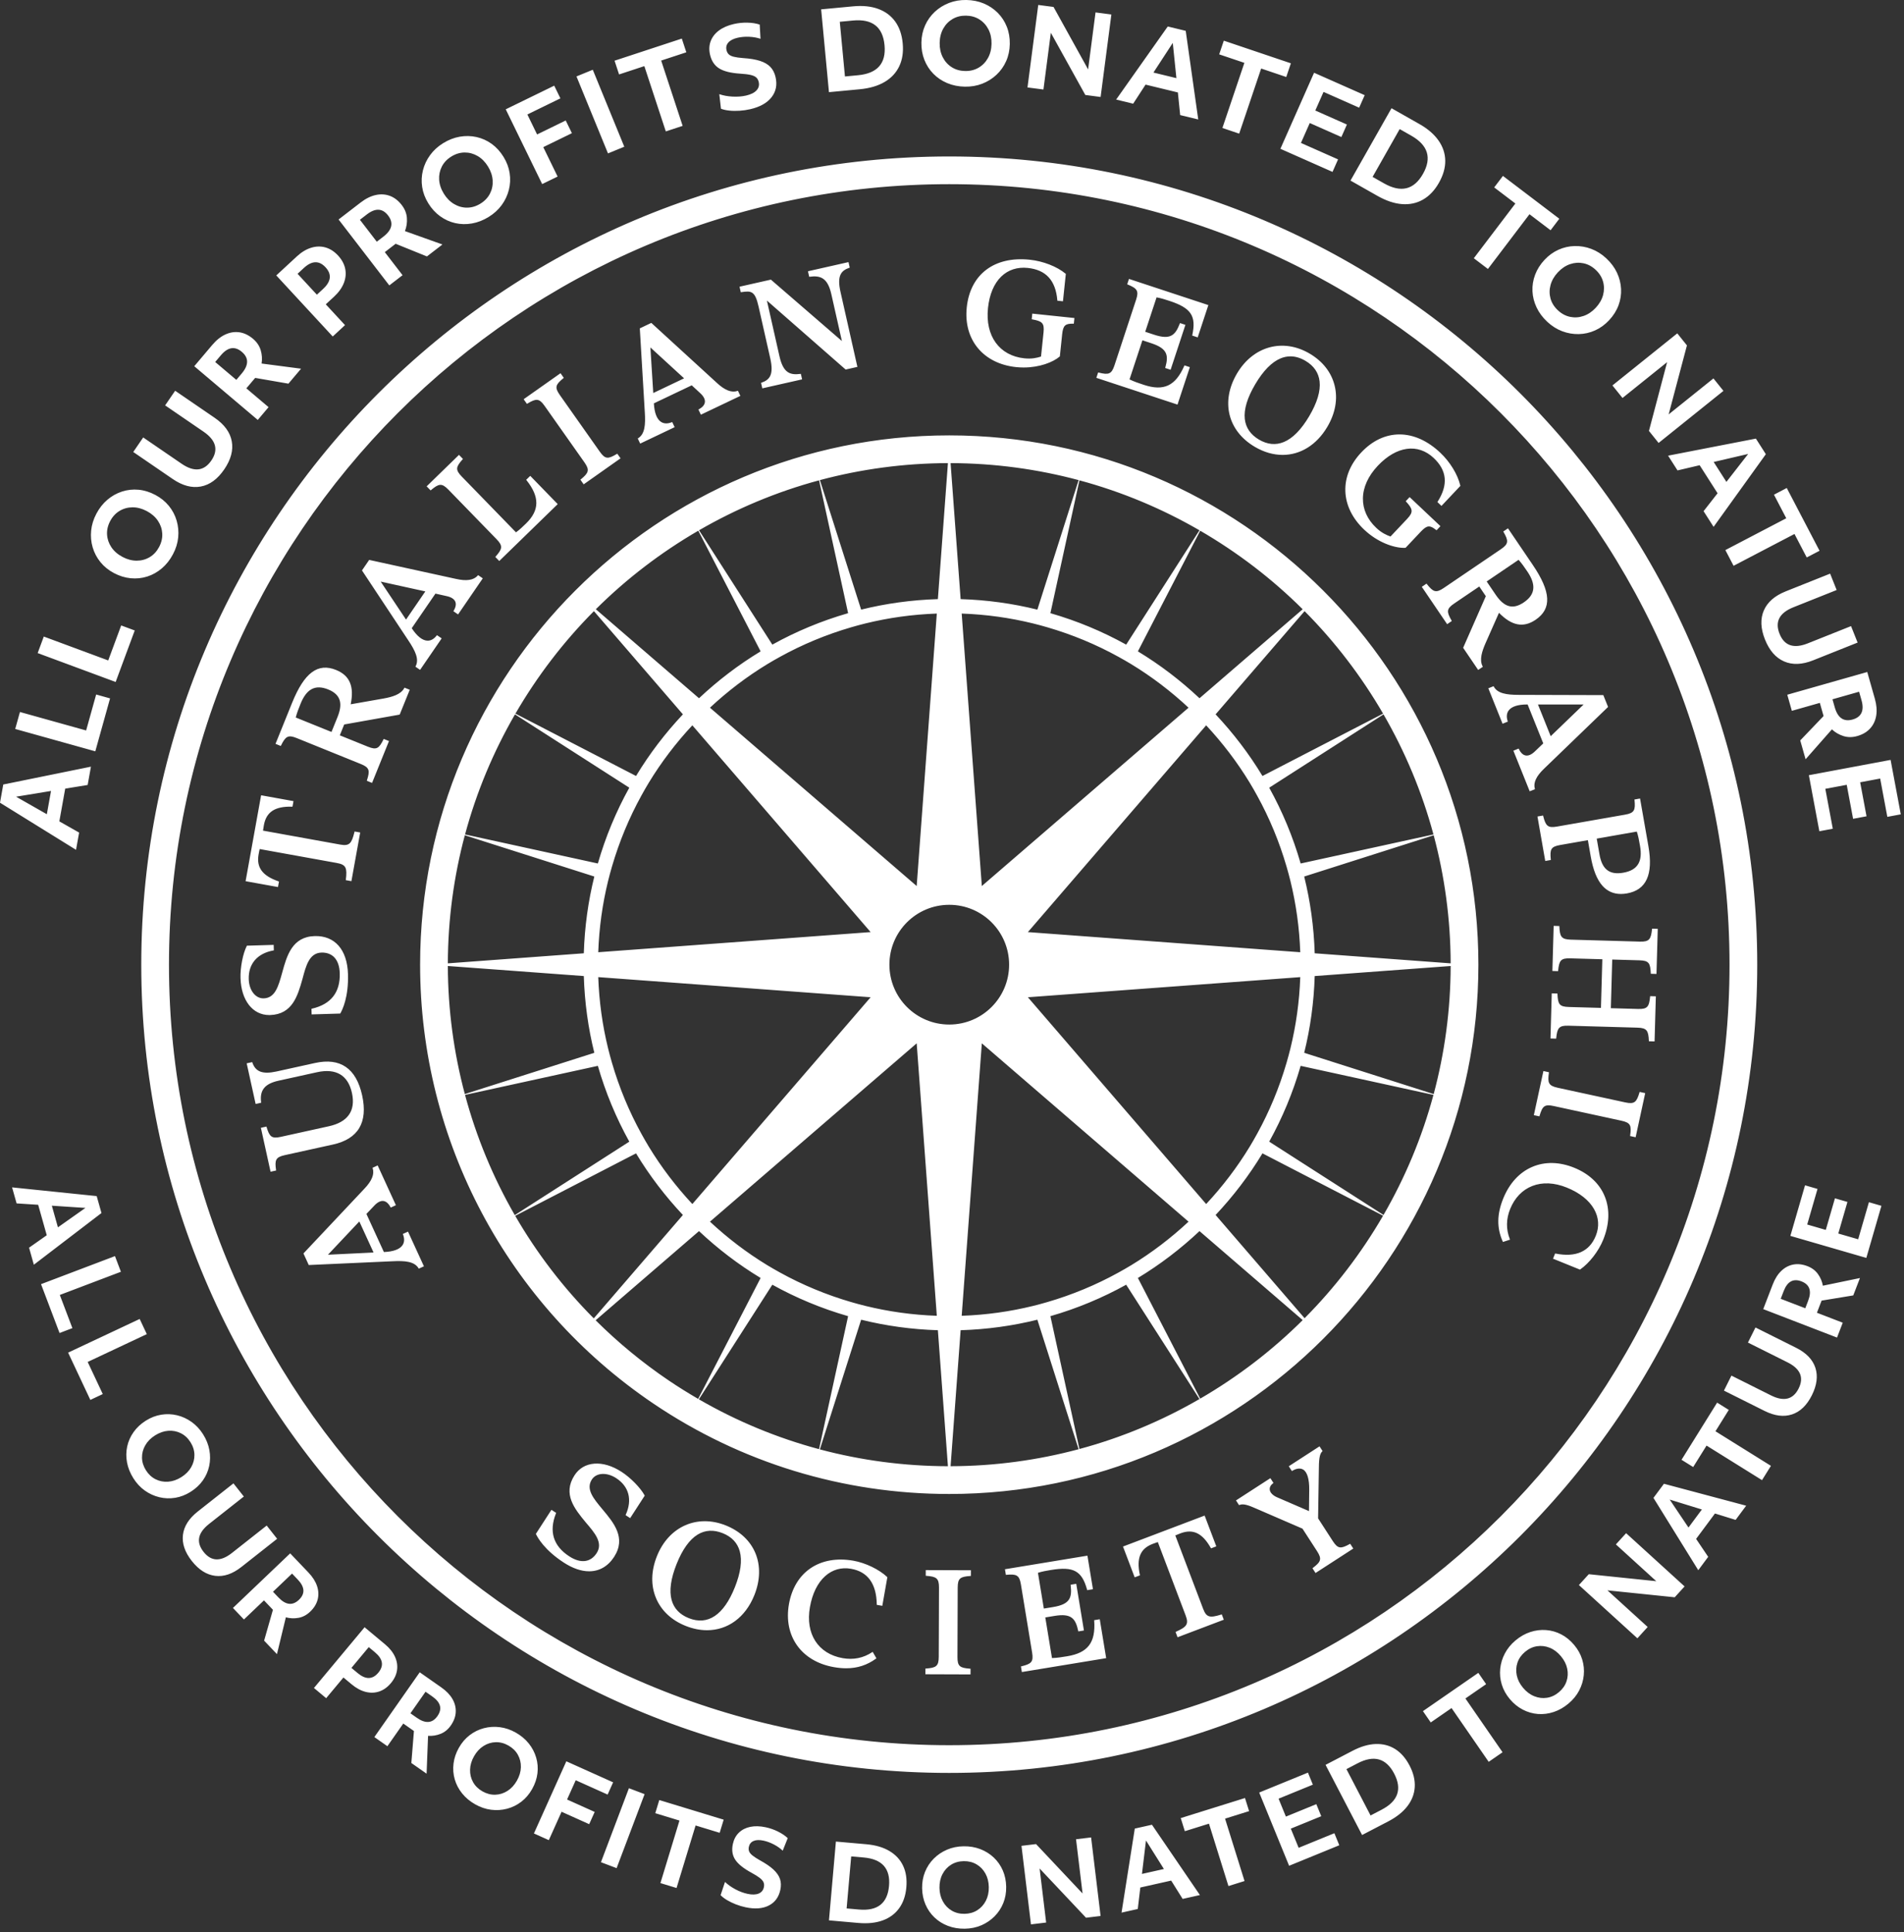 <?xml version="1.0" encoding="UTF-8"?><svg id="Artwork" xmlns="http://www.w3.org/2000/svg" viewBox="0 0 482 489"><rect x="0" y="0" width="482" height="489" fill="#333333" stroke="none"/><defs><style>.cls-1{fill:#fff;}</style></defs><path class="cls-1" d="M20.03,210.707l-5.008-2.84,1.487-8.287,5.682-.923,.832-4.634L.826,198.539l-.826,4.607,19.246,11.924,.784-4.363Zm-8.173-4.646l-7.785-4.435,8.843-1.454-1.058,5.889Zm12.27-15.921l-20.275-5.657,1.197-4.294,16.755,4.674,2.539-9.099,3.52,.983-3.736,13.393Zm5.149-17.547l-19.74-7.314,1.55-4.182,16.311,6.045,3.282-8.857,3.429,1.27-4.831,13.04Zm-3.848-30.328c.911,1.12,2.052,2.043,3.423,2.769,1.388,.734,2.803,1.17,4.244,1.307,1.442,.137,2.836-.006,4.18-.434,1.344-.428,2.576-1.118,3.697-2.07s2.058-2.139,2.809-3.56c.745-1.402,1.187-2.83,1.328-4.28,.141-1.45,.01-2.863-.39-4.234-.402-1.373-1.058-2.62-1.971-3.74-.911-1.118-2.052-2.041-3.423-2.767-1.402-.743-2.821-1.183-4.257-1.315-1.433-.131-2.825,.021-4.174,.454-1.348,.436-2.581,1.126-3.697,2.07-1.116,.944-2.052,2.126-2.802,3.545-.734,1.388-1.174,2.811-1.321,4.27-.145,1.458-.017,2.875,.384,4.246,.402,1.373,1.058,2.62,1.971,3.738Zm2.466-10.399c.597-1.126,1.392-1.985,2.383-2.576,.994-.593,2.087-.892,3.28-.896,1.195-.006,2.394,.312,3.603,.95,1.207,.641,2.143,1.457,2.811,2.446,.666,.99,1.033,2.062,1.101,3.215,.068,1.155-.197,2.294-.792,3.421-.597,1.126-1.392,1.985-2.383,2.576-.994,.593-2.089,.89-3.292,.89-1.201,.002-2.398-.313-3.589-.946-1.207-.639-2.145-1.455-2.813-2.444-.666-.99-1.033-2.062-1.101-3.215-.068-1.155,.197-2.294,.792-3.421Zm15.828-10.642l-9.988-6.837,2.518-3.68,9.714,6.648c3.17,2.17,5.684,1.898,7.538-.815,1.846-2.697,1.185-5.13-1.985-7.3l-9.714-6.648,2.535-3.703,9.988,6.837c2.485,1.699,3.933,3.687,4.346,5.96,.413,2.276-.226,4.646-1.915,7.115-1.691,2.469-3.668,3.912-5.935,4.329-2.265,.419-4.634-.218-7.103-1.906Zm24.268-18.184l-5.626-4.759,2.039-2.411c.073-.085,.137-.162,.197-.232l8.416,1.458,3.201-3.788-9.994-1.305c.18-1.129,.106-2.249-.222-3.363-.33-1.112-.981-2.079-1.954-2.902-1.085-.916-2.226-1.464-3.419-1.641-1.195-.174-2.381,.006-3.562,.545-1.18,.538-2.294,1.427-3.344,2.668l-4.543,5.371,16.075,13.593,2.736-3.236Zm-8.163-6.904l-5.352-4.524,1.431-1.692c1.763-2.087,3.535-2.379,5.31-.877,1.792,1.514,1.78,3.344-.031,5.487l-1.359,1.607Zm27.517-13.851l-4.869-5.267,2.074-1.917c1.178-1.091,2.008-2.24,2.487-3.452,.477-1.209,.597-2.412,.357-3.611-.241-1.199-.844-2.319-1.809-3.365-.967-1.043-2.033-1.728-3.203-2.056-1.17-.326-2.377-.299-3.62,.085-1.243,.382-2.448,1.112-3.614,2.19l-5.207,4.813,14.293,15.456,3.11-2.877Zm-7.126-7.707l-4.889-5.288,1.587-1.467c2.033-1.881,3.865-1.939,5.495-.178,1.628,1.763,1.427,3.584-.606,5.466l-1.587,1.466Zm21.69-4.935l-4.495-5.837,2.504-1.927c.087-.066,.168-.128,.241-.185l7.918,3.203,3.929-3.024-9.492-3.388c.415-1.066,.579-2.178,.492-3.333-.085-1.158-.519-2.24-1.294-3.25-.867-1.126-1.867-1.902-2.995-2.326-1.13-.423-2.33-.498-3.597-.22-1.265,.276-2.543,.909-3.831,1.9l-5.576,4.29,12.841,16.683,3.358-2.585Zm-6.522-8.472l-4.273-5.553,1.755-1.353c2.166-1.666,3.958-1.579,5.377,.266,1.431,1.858,1.035,3.645-1.191,5.356l-1.668,1.284Zm13.038-9.721c.824,1.336,1.823,2.427,2.998,3.275,1.176,.849,2.45,1.429,3.825,1.74,1.375,.312,2.788,.34,4.236,.085,1.45-.255,2.856-.803,4.223-1.647,1.353-.834,2.456-1.842,3.311-3.021,.857-1.181,1.458-2.464,1.807-3.85,.349-1.388,.413-2.794,.193-4.222s-.736-2.8-1.552-4.12c-.834-1.351-1.836-2.448-3.006-3.288-1.17-.84-2.446-1.413-3.829-1.72-1.384-.307-2.794-.336-4.236-.087-1.442,.251-2.846,.797-4.213,1.641-1.334,.826-2.433,1.83-3.298,3.015-.863,1.184-1.469,2.468-1.817,3.856s-.413,2.794-.193,4.222c.218,1.427,.736,2.8,1.552,4.12Zm3.425-9.293c.525-1.029,1.33-1.879,2.415-2.547,1.083-.67,2.203-1.008,3.358-1.017,1.155-.008,2.251,.287,3.282,.886,1.033,.6,1.908,1.481,2.626,2.643,.718,1.164,1.114,2.34,1.187,3.533,.075,1.19-.151,2.303-.676,3.332s-1.33,1.879-2.415,2.547c-1.083,.67-2.203,1.01-3.358,1.017-1.158,.01-2.253-.291-3.29-.898-1.037-.608-1.911-1.483-2.618-2.63-.718-1.164-1.114-2.34-1.189-3.533-.073-1.19,.153-2.3,.678-3.332Zm25.403,4.429l-9.225-18.921,12.276-5.985,1.564,3.211-8.364,4.078,2.462,5.056,7.246-3.533,1.566,3.211-7.246,3.533,3.63,7.445-3.91,1.904Zm16.662-7.763l-7.978-19.48,4.128-1.691,7.976,19.481-4.126,1.69Zm2.807-19.985l-1.143-3.475,17.023-5.599,1.143,3.472-6.366,2.095,5.435,16.523-4.263,1.402-5.435-16.523-6.393,2.104Zm23.022-5.012c-.284-1.243-.224-2.388,.178-3.437,.404-1.048,1.104-1.944,2.099-2.683,.996-.74,2.249-1.284,3.761-1.63,1.116-.255,2.259-.369,3.431-.344,1.17,.025,2.207,.188,3.112,.494l.197,3.593c-.863-.294-1.815-.464-2.859-.51-1.043-.045-2.014,.035-2.915,.241-1.079,.249-1.865,.647-2.354,1.195s-.649,1.199-.475,1.956c.1,.432,.288,.782,.566,1.048,.28,.268,.705,.473,1.278,.616,.573,.146,1.353,.255,2.336,.332,1.749,.112,3.186,.351,4.313,.718s2.002,.882,2.628,1.543c.624,.662,1.056,1.514,1.297,2.558,.448,1.962,.106,3.666-1.031,5.109-1.139,1.446-2.939,2.45-5.406,3.016-.863,.197-1.757,.326-2.68,.386-.925,.06-1.794,.048-2.61-.042-.817-.087-1.516-.245-2.097-.471l-.419-3.684c.987,.342,2.101,.547,3.338,.614,1.236,.068,2.386-.021,3.448-.263,1.207-.278,2.087-.716,2.641-1.317,.554-.6,.739-1.305,.552-2.116-.112-.485-.322-.867-.633-1.147-.309-.278-.784-.491-1.425-.639-.639-.147-1.516-.253-2.63-.322-2.386-.153-4.163-.597-5.335-1.333-1.174-.734-1.942-1.894-2.305-3.479Zm37.912,8.762c2.5-.236,4.595-.851,6.281-1.844,1.686-.994,2.925-2.321,3.713-3.98,.788-1.662,1.081-3.595,.871-5.8-.207-2.205-.84-4.043-1.896-5.509-1.058-1.469-2.489-2.535-4.296-3.199-1.805-.664-3.931-.88-6.377-.649l-8.078,.761,1.977,20.958,7.804-.736Zm-1.726-17.392c4.891-.463,7.553,1.614,7.989,6.229,.436,4.613-1.801,7.152-6.709,7.615l-3.309,.313-1.307-13.842,3.336-.315Zm20.36,13.481c.99,1.006,2.162,1.794,3.518,2.361,1.357,.568,2.838,.867,4.445,.896,1.587,.027,3.06-.224,4.416-.755,1.359-.531,2.558-1.284,3.599-2.263,1.043-.979,1.857-2.128,2.444-3.45,.585-1.319,.892-2.755,.919-4.305,.029-1.587-.224-3.051-.755-4.389-.529-1.34-1.294-2.512-2.292-3.519-.998-1.004-2.172-1.792-3.518-2.36-1.348-.566-2.825-.865-4.431-.894-1.57-.027-3.037,.224-4.404,.755-1.367,.531-2.572,1.284-3.614,2.263-1.041,.979-1.857,2.128-2.442,3.448-.587,1.321-.894,2.755-.921,4.307-.027,1.57,.224,3.028,.755,4.377,.531,1.348,1.29,2.524,2.28,3.528Zm2.498-11.438c.581-1.043,1.371-1.854,2.371-2.437,.998-.583,2.133-.863,3.406-.842,1.276,.022,2.4,.342,3.377,.96,.977,.616,1.738,1.456,2.284,2.518,.546,1.062,.805,2.278,.782,3.643-.025,1.367-.328,2.57-.909,3.614-.581,1.042-1.371,1.854-2.369,2.438s-2.135,.863-3.408,.842c-1.274-.023-2.4-.342-3.377-.96-.977-.616-1.738-1.46-2.284-2.533-.544-1.071-.805-2.28-.78-3.628,.023-1.367,.326-2.57,.906-3.614Zm25.362,15.415l-4.039-.525,2.722-20.875,3.873,.504,8.75,15.805,1.879-14.419,4.01,.523-2.722,20.875-3.873-.506-8.729-15.745-1.871,14.363Zm25.851-1.24l8.181,1.983,.579,5.728,4.576,1.108-3.17-22.429-4.549-1.102-13.063,18.493,4.309,1.046,3.137-4.827Zm6.889-10.557l.917,8.916-5.812-1.411,4.896-7.505Zm18.126,5.049l-6.377-2.151,1.168-3.464,16.981,5.731-1.17,3.464-6.352-2.145-5.564,16.481-4.25-1.436,5.564-16.481Zm9.119,21.75l8.524-19.246,12.816,5.676-1.402,3.166-9.015-3.994-2.087,4.711,8.003,3.545-1.402,3.166-8.003-3.545-2.232,5.039,9.395,4.163-1.402,3.166-13.193-5.846Zm24.565,11.912c2.184,1.238,4.253,1.933,6.205,2.084s3.728-.226,5.325-1.137c1.597-.909,2.944-2.325,4.037-4.254,1.091-1.927,1.626-3.794,1.599-5.603-.025-1.809-.587-3.501-1.689-5.08-1.099-1.579-2.717-2.975-4.854-4.187l-7.059-4.001-10.382,18.311,6.819,3.867Zm5.632-16.898l2.917,1.653c4.271,2.423,5.265,5.651,2.979,9.681-2.286,4.033-5.574,4.832-9.862,2.4l-2.892-1.639,6.858-12.096Zm18.767,32.683l10.521-13.851-5.36-4.072,2.211-2.911,14.272,10.839-2.211,2.913-5.34-4.056-10.521,13.853-3.572-2.715Zm17.877,.431c-1.068,1.149-1.857,2.402-2.363,3.759-.508,1.359-.73,2.74-.666,4.149,.064,1.409,.409,2.78,1.039,4.109,.629,1.328,1.531,2.541,2.707,3.636,1.162,1.081,2.425,1.88,3.79,2.392,1.363,.512,2.761,.753,4.19,.722,1.429-.031,2.803-.342,4.122-.931,1.317-.589,2.504-1.452,3.562-2.587,1.083-1.162,1.873-2.419,2.373-3.769,.5-1.351,.716-2.734,.645-4.149-.07-1.415-.417-2.784-1.037-4.107-.622-1.323-1.523-2.533-2.699-3.628-1.147-1.068-2.408-1.863-3.78-2.384-1.369-.519-2.769-.761-4.201-.73-1.429,.031-2.803,.342-4.12,.931-1.319,.589-2.506,1.452-3.564,2.587Zm9.868,.842c1.133,.234,2.166,.784,3.097,1.653,.933,.867,1.556,1.859,1.871,2.971,.313,1.112,.317,2.245,.015,3.4-.305,1.153-.923,2.232-1.855,3.232-.931,1-1.962,1.693-3.091,2.079-1.131,.388-2.261,.464-3.392,.23-1.133-.234-2.166-.784-3.097-1.653-.933-.867-1.556-1.858-1.871-2.97-.313-1.112-.315-2.249-.004-3.411s.927-2.234,1.844-3.221c.931-1,1.962-1.693,3.091-2.081,1.131-.386,2.261-.462,3.392-.228Zm7.345,30.919l16.415-13.181,2.446,3.045-4.628,17.462,11.339-9.103,2.531,3.153-16.415,13.179-2.444-3.045,4.601-17.406-11.295,9.069-2.549-3.174Zm16.477,21.507l5.605-1.315,4.535,7.092-3.543,4.537,2.537,3.966,13.228-18.387-2.522-3.946-22.227,4.319,2.388,3.734Zm17.883-4.169l-5.505,7.07-3.224-5.039,8.729-2.031Zm9.648,16.276l-3.116-5.966,3.24-1.693,8.298,15.886-3.242,1.693-3.103-5.943-15.417,8.055-2.079-3.979,15.419-8.053Zm-.139,18.5l11.243-4.483,1.653,4.143-10.934,4.36c-3.568,1.423-4.744,3.659-3.526,6.713,1.211,3.037,3.599,3.844,7.167,2.421l10.934-4.36,1.664,4.167-11.243,4.483c-2.796,1.116-5.255,1.211-7.373,.286-2.118-.925-3.73-2.775-4.837-5.555-1.108-2.778-1.205-5.226-.288-7.339,.915-2.116,2.763-3.728,5.541-4.835Zm1.55,30.236l7.086-2.012,.863,3.037c.031,.108,.058,.206,.083,.294l-5.906,6.169,1.354,4.769,6.661-7.565c.836,.78,1.809,1.344,2.914,1.693,1.106,.349,2.274,.349,3.498,0,1.369-.388,2.458-1.029,3.269-1.923,.813-.892,1.325-1.979,1.537-3.257,.214-1.28,.097-2.701-.346-4.265l-1.923-6.767-20.248,5.75,1.158,4.076Zm17.025-4.835l.606,2.133c.747,2.628,.002,4.261-2.236,4.897-2.257,.639-3.767-.39-4.535-3.091l-.574-2.024,6.74-1.915Zm10.552,31.029l-3.404,.637-1.813-9.694-5.063,.948,1.61,8.603-3.404,.637-1.61-8.603-5.416,1.014,1.89,10.101-3.404,.637-2.653-14.185,20.69-3.871,2.579,13.776ZM24.478,302.701l-21.418-2.207,1.143,4.058,5.462,.351,2.17,7.708-4.479,3.147,1.214,4.311,17.116-13.082-1.207-4.286Zm-9.814,7.908l-1.541-5.477,8.503,.562-6.962,4.914Zm3.665,25.509l-3.253,1.234-4.688-12.363,18.717-7.101,1.504,3.966-15.467,5.866,3.186,8.397Zm3.867,8.557l3.821,8.127-3.147,1.479-5.626-11.965,18.116-8.518,1.805,3.837-14.969,7.039Zm29.162,29.977c.788-1.12,1.321-2.338,1.601-3.657,.28-1.317,.295-2.659,.044-4.028-.249-1.367-.782-2.699-1.597-3.991-.797-1.261-1.761-2.298-2.896-3.109-1.133-.811-2.361-1.375-3.682-1.695-1.323-.317-2.661-.367-4.016-.145-1.357,.222-2.657,.726-3.904,1.512-1.263,.796-2.292,1.757-3.089,2.881-.797,1.124-1.336,2.342-1.62,3.653s-.299,2.653-.044,4.029c.255,1.375,.79,2.709,1.603,4.001,.807,1.278,1.774,2.319,2.902,3.122,1.131,.803,2.357,1.365,3.678,1.683,1.321,.319,2.659,.367,4.016,.147,1.355-.222,2.655-.727,3.904-1.513,1.278-.807,2.311-1.77,3.099-2.89Zm-5.445-.832c-1.099,.693-2.216,1.079-3.348,1.16-1.133,.081-2.191-.123-3.174-.614-.983-.489-1.798-1.247-2.446-2.271-.645-1.024-.979-2.087-.996-3.186-.019-1.1,.255-2.145,.826-3.137,.566-.992,1.394-1.83,2.479-2.512,1.097-.693,2.213-1.081,3.346-1.162,1.133-.081,2.191,.125,3.174,.614,.985,.489,1.801,1.249,2.446,2.273,.647,1.025,.979,2.087,.998,3.186,.019,1.098-.253,2.141-.815,3.128-.56,.987-1.39,1.828-2.489,2.521Zm15.203,22.735c-2.249,1.771-4.462,2.522-6.644,2.25-2.18-.27-4.151-1.522-5.912-3.756-1.761-2.234-2.51-4.439-2.247-6.615,.263-2.176,1.512-4.143,3.746-5.904l9.04-7.128,2.626,3.332-8.791,6.931c-2.869,2.261-3.336,4.618-1.4,7.074,1.923,2.441,4.319,2.531,7.188,.27l8.791-6.931,2.643,3.351-9.04,7.127Zm19.143,4.837c-.388-1.17-1.116-2.315-2.182-3.433l-4.618-4.841-14.488,13.813,2.78,2.917,5.072-4.835,2.072,2.174c.073,.077,.139,.145,.199,.209l-2.234,7.808,3.253,3.415,2.253-9.318c1.05,.286,2.116,.33,3.201,.133,1.087-.199,2.068-.716,2.944-1.552,.979-.934,1.612-1.954,1.9-3.066,.286-1.112,.236-2.253-.151-3.423Zm-4.582,3.477c-1.614,1.54-3.342,1.345-5.184-.589l-1.382-1.448,4.823-4.599,1.454,1.524c1.792,1.882,1.89,3.585,.288,5.111Zm23.287,21.08c.865-1.039,1.382-2.13,1.545-3.273,.166-1.143-.01-2.278-.523-3.402-.512-1.126-1.35-2.174-2.51-3.141l-5.178-4.319-12.822,15.374,3.095,2.581,4.369-5.238,2.064,1.72c1.172,.979,2.359,1.62,3.56,1.923,1.199,.303,2.348,.268,3.45-.106,1.099-.373,2.083-1.081,2.95-2.118Zm-8.42-2.53l-1.579-1.315,4.387-5.261,1.579,1.317c2.023,1.687,2.303,3.406,.84,5.159-1.462,1.755-3.205,1.786-5.227,.1Zm24.005,6.569c-.612-1.07-1.55-2.049-2.815-2.935l-5.481-3.84-11.484,16.396,3.3,2.313,4.02-5.738,2.458,1.722c.087,.06,.166,.116,.239,.166l-.655,8.097,3.862,2.705,.373-9.58c1.085,.075,2.141-.091,3.166-.5,1.025-.406,1.886-1.107,2.581-2.099,.776-1.108,1.195-2.234,1.257-3.381,.064-1.145-.212-2.252-.821-3.325Zm-3.809,4.312c-1.28,1.826-3.012,1.973-5.198,.442l-1.639-1.147,3.823-5.46,1.726,1.209c2.128,1.492,2.558,3.143,1.288,4.956Zm24.992,10.505c-.378-1.294-1-2.483-1.867-3.57-.869-1.087-1.969-2.006-3.298-2.759-1.299-.736-2.639-1.192-4.022-1.369-1.382-.176-2.732-.094-4.047,.251-1.315,.346-2.516,.938-3.605,1.773-1.089,.836-1.998,1.896-2.724,3.18-.734,1.298-1.187,2.632-1.355,4-.17,1.367-.068,2.697,.301,3.985,.371,1.288,.994,2.479,1.869,3.57,.875,1.091,1.979,2.012,3.309,2.765,1.313,.743,2.659,1.201,4.033,1.375,1.375,.172,2.722,.087,4.037-.259,1.315-.344,2.516-.936,3.605-1.771,1.089-.836,1.998-1.896,2.724-3.18,.745-1.315,1.199-2.651,1.363-4.012,.164-1.359,.056-2.687-.322-3.979Zm-4.869,5.823c-.641,1.13-1.44,2-2.4,2.607-.958,.607-1.987,.927-3.087,.962-1.099,.033-2.174-.249-3.23-.844-1.054-.598-1.85-1.375-2.386-2.336-.537-.958-.79-2.01-.759-3.153,.031-1.141,.363-2.271,.996-3.386,.639-1.132,1.44-2.001,2.398-2.607,.958-.608,1.987-.929,3.087-.962s2.176,.247,3.23,.844c1.054,.597,1.85,1.375,2.386,2.333,.537,.96,.792,2.008,.765,3.143-.027,1.134-.361,2.267-1,3.398Zm12.693,4.783l6.991,3.143-1.392,3.099-6.993-3.143-3.228,7.184-3.771-1.695,8.204-18.259,11.845,5.323-1.392,3.099-8.074-3.628-2.191,4.877Zm15.658-2.858l3.966,1.502-7.084,18.724-3.966-1.502,7.084-18.724Zm23.986,7.958l-1.012,3.327-6.097-1.858-4.821,15.823-4.082-1.243,4.821-15.823-6.124-1.867,1.014-3.325,16.301,4.966Zm13.728,3.001c1,.492,1.828,1.05,2.485,1.674l-1.267,3.176c-.626-.6-1.382-1.128-2.261-1.585-.882-.457-1.753-.776-2.612-.959-1.029-.22-1.867-.19-2.508,.085-.643,.276-1.041,.773-1.195,1.496-.087,.413-.064,.79,.068,1.132,.135,.342,.419,.691,.857,1.043,.436,.353,1.062,.761,1.879,1.222,1.465,.797,2.61,1.579,3.433,2.346,.823,.768,1.373,1.562,1.647,2.384,.274,.821,.305,1.73,.093,2.726-.398,1.874-1.377,3.205-2.937,3.996-1.56,.79-3.516,.933-5.868,.434-.824-.177-1.647-.423-2.469-.741-.819-.32-1.564-.678-2.234-1.081-.668-.402-1.207-.819-1.618-1.247l1.114-3.346c.716,.69,1.593,1.313,2.632,1.867,1.041,.554,2.068,.938,3.081,1.153,1.151,.245,2.085,.22,2.805-.077,.718-.294,1.16-.83,1.323-1.604,.1-.463,.07-.877-.085-1.243-.156-.365-.481-.738-.973-1.122-.494-.384-1.207-.828-2.141-1.332-1.996-1.089-3.35-2.184-4.066-3.288-.718-1.106-.915-2.413-.593-3.925,.253-1.185,.763-2.149,1.531-2.892,.768-.743,1.73-1.234,2.885-1.473,1.155-.238,2.454-.206,3.896,.102,1.066,.226,2.097,.585,3.097,1.077Zm28.22,4.923c-1.574-.932-3.526-1.5-5.852-1.705l-7.688-.677-1.755,19.941,7.424,.653c2.379,.21,4.443-.006,6.192-.645,1.749-.639,3.134-1.667,4.159-3.084,1.023-1.417,1.628-3.174,1.813-5.273,.185-2.099-.091-3.927-.828-5.48-.736-1.554-1.892-2.798-3.466-3.729Zm-.091,8.849c-.386,4.392-2.915,6.381-7.586,5.97l-3.147-.278,1.158-13.17,3.176,.278c4.653,.411,6.785,2.811,6.4,7.2Zm26.507-7.198c-.981-.923-2.12-1.632-3.419-2.13-1.301-.496-2.713-.732-4.24-.707-1.494,.022-2.879,.309-4.161,.856s-2.402,1.305-3.363,2.268c-.958,.964-1.697,2.083-2.211,3.356-.514,1.271-.759,2.646-.736,4.122,.025,1.492,.311,2.871,.857,4.134,.548,1.266,1.307,2.358,2.28,3.282,.973,.925,2.112,1.635,3.421,2.132,1.307,.496,2.726,.732,4.253,.708,1.51-.025,2.902-.311,4.174-.859,1.274-.547,2.39-1.303,3.35-2.267,.958-.962,1.695-2.081,2.211-3.354,.514-1.274,.759-2.647,.736-4.122-.025-1.51-.311-2.892-.859-4.149-.548-1.255-1.311-2.344-2.292-3.27Zm-1.996,10.953c-.519,1.01-1.245,1.807-2.174,2.394-.929,.585-2,.888-3.211,.907-1.214,.021-2.292-.247-3.24-.803-.95-.556-1.699-1.334-2.251-2.334-.554-1.002-.84-2.143-.861-3.425-.021-1.298,.228-2.454,.749-3.462,.519-1.01,1.243-1.807,2.174-2.394,.929-.585,2-.888,3.211-.909,1.211-.019,2.292,.249,3.24,.805,.948,.554,1.699,1.328,2.251,2.321,.552,.991,.838,2.136,.859,3.437,.023,1.299-.228,2.452-.747,3.462Zm26.646-16.031l2.4,19.875-3.688,.446-11.745-12.459,1.651,13.676-3.844,.465-2.398-19.875,3.686-.446,11.778,12.508-1.657-13.73,3.817-.46Zm11.059-2.238l-3.356,21.269,4.111-.921,.645-5.437,7.812-1.751,2.904,4.638,4.369-.979-12.141-17.792-4.344,.973Zm1.815,11.472l1.019-8.461,4.535,7.217-5.553,1.245Zm27.121-15.89l-6.084,1.9,4.931,15.788-4.074,1.274-4.931-15.791-6.109,1.908-1.037-3.319,16.267-5.08,1.037,3.319Zm21.59,5.588l1.245,3.047-12.704,5.192-7.572-18.533,12.339-5.041,1.245,3.047-8.679,3.547,1.852,4.535,7.704-3.147,1.247,3.047-7.706,3.149,1.983,4.852,9.046-3.697Zm15.392-21.295c-1.456-.915-3.099-1.34-4.927-1.278-1.83,.061-3.78,.631-5.852,1.709l-6.846,3.566,9.248,17.755,6.611-3.443c2.118-1.104,3.742-2.394,4.873-3.875,1.131-1.479,1.747-3.091,1.846-4.838,.102-1.744-.336-3.551-1.309-5.42-.973-1.869-2.188-3.261-3.645-4.176Zm-3.427,15.344l-2.805,1.46-6.107-11.729,2.825-1.473c4.143-2.157,7.233-1.282,9.268,2.628,2.037,3.908,.975,6.947-3.182,9.113Zm21.207-28.148l9.403,13.61-3.51,2.425-9.403-13.608-5.267,3.639-1.975-2.861,14.019-9.688,1.977,2.861-5.244,3.622Zm27.534-13.54c-.971-1.157-2.064-2.051-3.28-2.68-1.216-.63-2.498-.993-3.84-1.093-1.344-.1-2.678,.068-3.999,.5-1.321,.434-2.566,1.141-3.738,2.125-1.143,.958-2.039,2.056-2.688,3.288-.651,1.234-1.043,2.527-1.182,3.879-.137,1.353-.004,2.687,.398,4,.402,1.313,1.079,2.533,2.027,3.663,.96,1.143,2.052,2.033,3.273,2.67s2.5,1.008,3.838,1.112c1.336,.104,2.67-.062,3.997-.502,1.33-.438,2.578-1.147,3.748-2.13,1.157-.971,2.058-2.07,2.701-3.296,.643-1.228,1.033-2.518,1.17-3.871,.137-1.354,.004-2.687-.398-4-.402-1.313-1.079-2.535-2.027-3.664Zm-1.946,9.215c-.353,1.041-.994,1.952-1.921,2.73-.929,.78-1.935,1.253-3.022,1.418-1.087,.168-2.159,.036-3.219-.394-1.058-.427-2-1.135-2.825-2.116-.834-.996-1.369-2.049-1.601-3.159-.234-1.112-.174-2.187,.178-3.228s.994-1.952,1.923-2.73c.927-.78,1.935-1.253,3.02-1.419,1.087-.166,2.157-.039,3.211,.384,1.054,.421,1.998,1.131,2.834,2.126,.836,.996,1.369,2.047,1.604,3.159,.232,1.112,.172,2.188-.18,3.228Zm15.093-37.507l14.805,13.475-2.5,2.747-17.033-1.753,10.187,9.272-2.605,2.863-14.805-13.475,2.5-2.747,17.089,1.771-10.227-9.31,2.589-2.844Zm6.922-8.933l11.345,18.303,2.512-3.386-3.06-4.537,4.773-6.429,5.23,1.62,2.67-3.595-20.815-5.549-2.655,3.572Zm12.258,2.936l-3.392,4.568-4.755-7.074,8.146,2.506Zm3.441-19.794l14.04,8.748-2.257,3.622-14.04-8.748-3.385,5.431-2.95-1.838,9.013-14.465,2.952,1.84-3.373,5.41Zm25.291-16.068c.682,2.089,.388,4.406-.884,6.951-1.272,2.543-2.948,4.161-5.028,4.848-2.081,.687-4.394,.395-6.939-.877l-10.295-5.145,1.896-3.794,10.013,5.005c3.267,1.633,5.599,1.05,6.997-1.744,1.39-2.782,.45-4.987-2.817-6.622l-10.013-5.003,1.906-3.817,10.297,5.145c2.56,1.28,4.182,2.964,4.867,5.053Zm.653-23.719c-.641-.898-1.529-1.564-2.659-2-1.261-.485-2.456-.622-3.583-.406-1.128,.213-2.139,.747-3.031,1.597-.892,.853-1.616,1.998-2.172,3.439l-2.406,6.244,18.678,7.2,1.45-3.761-6.536-2.521,1.079-2.802c.037-.098,.073-.187,.104-.27l8.015-1.315,1.697-4.398-9.387,1.942c-.191-1.07-.606-2.054-1.249-2.95Zm-2.489,6.787l-.72,1.869-6.219-2.396,.759-1.966c.933-2.425,2.433-3.24,4.497-2.444,2.083,.801,2.643,2.448,1.682,4.937Zm15.392-24.969l3.163,.916-3.821,13.181-19.228-5.574,3.711-12.801,3.161,.915-2.61,9.007,4.705,1.365,2.317-7.995,3.164,.916-2.317,7.995,5.035,1.458,2.72-9.384ZM170.791,108.109l-.619-1.301-.138,.055c-1.029,.41-1.955,.382-2.678-.081-1.066-.681-1.696-2.3-1.825-4.694l-.001-.01,9.584-4.563,2.09,1.931c.89,.793,1.319,1.596,1.24,2.32-.074,.683-.581,1.292-1.506,1.811l-.129,.072,.619,1.301,9.997-4.762-.615-1.292-.133,.044c-1.491,.497-3.194-.172-5.209-2.047l-16.586-15.175-2.912,1.386,1.263,21.215c.21,3.183,.007,5.52-1.666,6.577l-.119,.075,.616,1.293,8.726-4.155Zm2.387-12.361l-7.805,3.717-.724-11.533,8.53,7.816Zm-39.785,6.463l-.829-1.176,9.334-6.584,.829,1.176-.113,.093c-1.964,1.62-2.273,2.291-.884,4.259l10.099,14.316c1.389,1.968,2.124,1.902,4.31,.596l.126-.075,.829,1.176-9.334,6.584-.829-1.176,.113-.093c1.958-1.616,2.293-2.331,.916-4.282l-10.1-14.317c-1.376-1.951-2.162-1.876-4.341-.573l-.126,.075Zm246.585,36.765l-14.501,9.835c-1.978,1.341-2.685,.993-4.265-.994l-.091-.115-1.191,.808,6.324,9.323,.088,.131,1.191-.809-.073-.127c-1.266-2.209-1.319-2.945,.675-4.298l6.343-4.301,1.662,2.45-5.707,12.983-.036,.08,3.804,5.608,1.188-.805-.067-.125c-.868-1.635-.125-3.84,.716-5.78l3.432-7.754c3.234,3.301,6.186,3.859,9.275,1.763,4.12-2.794,3.905-7.065-.696-13.849l-6.213-9.16-.088-.131-1.191,.808,.073,.127c1.263,2.203,1.324,2.99-.652,4.331Zm4.455,2.7c.817,.896,1.561,1.992,2.228,2.975,2.276,3.356,1.99,5.833-.902,7.794-2.752,1.865-4.948,1.273-7.119-1.927l-2.282-3.365,8.075-5.477Zm-279.202,26.921l-.065,.124,1.181,.809,5.463-7.972-1.189-.814-.092,.117c-.682,.87-1.488,1.319-2.356,1.274-1.263-.055-2.621-1.139-3.933-3.146l-.006-.008,5.999-8.754,2.776,.621c1.167,.24,1.941,.719,2.236,1.384,.278,.628,.145,1.409-.395,2.322l-.076,.127,1.188,.814,6.258-9.133-1.181-.81-.092,.105c-1.038,1.177-2.847,1.455-5.532,.844l-21.853-4.78-.104-.022-1.823,2.659,11.735,17.715c1.778,2.647,2.774,4.769,1.858,6.524Zm-8.857-21.408l11.299,2.48-4.887,7.132-6.412-9.612Zm294.291,59.341l-.036-.142-1.418,.248,1.971,11.255,1.417-.248-.014-.146c-.248-2.536,.006-3.229,2.379-3.645l7.011-1.227,.722,4.121c.603,3.438,1.581,5.874,2.992,7.448,1.222,1.363,2.781,2.049,4.648,2.049,.482,0,.984-.045,1.507-.137,4.928-.863,6.711-4.774,5.454-11.957l-2.113-12.062-1.417,.249,.014,.146c.247,2.527-.02,3.271-2.372,3.682l-17.262,3.023c-2.35,.415-2.857-.195-3.482-2.656Zm23.7,3.924c.378,1.15,.589,2.355,.811,3.629,.34,1.941,.202,3.418-.423,4.514-.68,1.192-1.932,1.933-3.828,2.265-1.848,.326-3.234,.061-4.231-.807-.882-.768-1.464-2.017-1.779-3.817l-.702-4.004,10.152-1.779ZM240.305,39.596c-112.785,0-204.542,91.757-204.542,204.542s91.757,204.542,204.542,204.542,204.542-91.757,204.542-204.542S353.091,39.596,240.305,39.596Zm0,402.07c-108.917,0-197.527-88.61-197.527-197.527S131.388,46.611,240.305,46.611s197.527,88.61,197.527,197.527-88.61,197.527-197.527,197.527ZM109.008,124.111l-1.002-1.031,8.187-7.963,1.003,1.031-.097,.11c-1.686,1.908-1.886,2.618-.206,4.345l13.73,14.117c.857-.597,1.856-1.568,2.526-2.219,3.453-3.358,3.497-6.738,.144-10.96l-.088-.112,1.028-1,6.954,7.15-14.802,14.398-1.003-1.031,.097-.11c1.681-1.903,1.9-2.661,.235-4.373l-12.214-12.559c-1.666-1.711-2.431-1.514-4.378,.114l-.113,.094Zm78.521-50.149l-.316-1.404,7.939-1.792,.06,.052,17.916,15.488-2.683-11.893c-.93-4.122-2.778-4.733-5.452-4.382l-.143,.019-.316-1.401,10.265-2.316,.315,1.398-.133,.046c-2.052,.713-3.137,1.984-2.205,6.111l4.278,18.962-2.98,.672-.06-.053-19.872-17.406,3.182,14.1c.943,4.182,2.645,4.807,5.27,4.464l.143-.019,.316,1.4-10.075,2.274-.316-1.399,.133-.046c2.052-.713,3.136-1.99,2.198-6.148l-2.953-13.085c-.897-3.983-1.826-4.051-4.365-3.665l-.146,.022Zm110.558,28.433l-20.543-6.773,.451-1.367,.143,.035c2.465,.61,3.237,.454,3.986-1.814l5.486-16.64c.748-2.268,.219-2.854-2.125-3.829l-.135-.056,.45-1.366,20.096,6.626-2.695,8.174-1.4-.462,.03-.139c1.042-4.812-.296-6.825-5.724-8.615-1.069-.352-2.17-.715-3.321-.913l-2.872,8.709,2.263,.746c4.085,1.348,5.343,.167,6.485-2.809l.054-.14,1.371,.451-3.748,11.368-1.371-.452,.04-.145c.853-3.071,.541-4.769-3.542-6.115l-2.263-.747-3.263,9.896c1.158,.566,2.356,.961,3.621,1.378,5.046,1.666,8.01,.274,10.228-4.795l.058-.132,1.364,.45-3.124,9.474Zm47.297,31.688c-3.012-2.841-4.674-6.207-4.805-9.731-.131-3.514,1.266-6.926,4.041-9.868,2.799-2.967,6.137-4.538,9.655-4.541h.01c3.545,0,7.112,1.598,10.318,4.622,2.487,2.346,4.431,5.533,5.073,8.317l.019,.082-4.783,5.07-1.035-.977,.07-.11c2.698-4.247,2.372-7.855-.995-11.032-4.017-3.79-9.443-3.039-14.163,1.963-2.428,2.574-3.729,5.43-3.763,8.261-.033,2.759,1.13,5.331,3.363,7.438,1.36,1.283,2.589,1.838,3.621,2.201l4.225-4.478c1.638-1.736,1.414-2.486-.274-4.342l-.099-.109,.987-1.046,7.799,7.356-.985,1.044-.113-.087c-1.55-1.2-2.246-1.289-3.871,.435l-3.854,4.085-.063,.004c-.124,.007-.253,.011-.385,.011-2.55,0-6.618-1.388-9.992-4.569Zm-27.755-21.014c2.342,1.385,4.75,2.056,7.071,2.056,4.445,0,8.572-2.462,11.309-7.092,2.047-3.463,2.689-7.077,1.856-10.451-.824-3.335-3.003-6.129-6.303-8.08-6.739-3.984-14.312-1.922-18.413,5.017-4.167,7.048-2.366,14.502,4.48,18.55Zm.134-15.823c2.021-3.418,4.183-5.622,6.426-6.55,.819-.339,1.649-.508,2.488-.508,1.255,0,2.529,.379,3.809,1.135,2.122,1.255,3.324,3.007,3.572,5.207,.273,2.423-.612,5.382-2.63,8.795-2.018,3.413-4.184,5.615-6.438,6.543-2.047,.843-4.162,.635-6.284-.62-2.135-1.262-3.341-3.017-3.585-5.215-.268-2.413,.622-5.37,2.642-8.788Zm-73.028-19.455c.877-8.377,6.983-12.994,15.935-12.063,3.402,.356,6.881,1.71,9.08,3.533l.065,.054-.725,6.935-1.415-.149-.011-.13c-.433-5.014-2.882-7.685-7.486-8.165-2.641-.277-4.964,.483-6.725,2.194-1.828,1.776-2.984,4.53-3.342,7.961-.738,7.065,2.877,12.059,9.21,12.722,1.863,.194,3.176-.11,4.214-.447l.641-6.124c.248-2.375-.385-2.834-2.853-3.286l-.144-.026,.149-1.432,10.664,1.116-.149,1.428-.144-.001h-.093c-1.886,0-2.478,.377-2.72,2.694l-.584,5.587-.047,.041c-1.652,1.426-5.077,2.772-9.125,2.772-.617,0-1.248-.031-1.891-.098-8.332-.872-13.356-6.946-12.503-15.115Zm139.741,98.062c-3.11,0-5.371-.364-6.308-2.073l-.067-.123-1.33,.533,3.603,8.969,1.337-.537-.046-.141c-.345-1.05-.26-1.973,.248-2.667,.732-1.001,2.338-1.529,4.66-1.529,.046,0,.093,0,.139,.001l.009-0,3.957,9.85-2.057,1.966c-.847,.838-1.678,1.216-2.392,1.092-.677-.117-1.253-.661-1.713-1.617l-.064-.133-1.337,.537,4.128,10.276,1.33-.534-.036-.135c-.404-1.518,.371-3.176,2.368-5.072l16.104-15.532,.077-.074-1.202-2.993-21.253-.063h-.152Zm16.42,2.435l-8.333,8.026-3.222-8.022,11.556-.004Zm-91.6,230.276l.511,1.346-11.706,4.439-.511-1.346,.134-.062c2.672-1.219,3.276-1.867,2.429-4.1l-7.049-18.585c-.43,.133-.831,.285-1.288,.458-3.152,1.196-4.159,3.61-3.263,7.829l.028,.133-1.335,.506-2.955-7.792,20.665-7.837,2.955,7.792-1.335,.507-.067-.118c-2.127-3.752-4.492-4.886-7.672-3.683-.446,.169-.891,.338-1.305,.526l7.049,18.585c.846,2.229,1.735,2.313,4.573,1.444l.142-.043Zm32.509-17.872l.782,1.208-9.555,6.186-.782-1.208,.117-.088c1.995-1.521,2.351-2.218,1.053-4.221l-3.693-5.705-11.861-5.131c-1.642-.722-3.081-1.287-4.073-.87l-.122,.051-.775-1.195,8.703-5.633,.781,1.207-.115,.089c-.606,.468-.899,1.046-.826,1.63,.094,.749,.775,1.449,1.869,1.922l8.064,3.488,.062-5.347c.032-2.771-.506-4.561-1.558-5.175-.942-.553-2.099-.044-2.704,.307l-.13,.075-.784-1.21,7.783-5.039,.774,1.194-.096,.09c-.717,.679-.851,2.229-.856,5.038l-.182,11.904,3.714,5.738c1.308,2.022,2.045,1.986,4.282,.767l.129-.07ZM240.305,110.184c-73.862,0-133.954,60.092-133.954,133.954,0,44.568,22.077,86.091,59.056,111.074,22.155,14.967,48.054,22.879,74.898,22.879,73.862,0,133.953-60.091,133.953-133.953s-60.091-133.954-133.953-133.954Zm89.47,44.001l-26.119,22.525c-4.76-4.475-9.978-8.465-15.599-11.863l15.78-30.534c9.485,5.508,18.209,12.185,25.937,19.872Zm-69.565,98.197l68.953-5.095c-.217,6.196-1.065,12.232-2.492,18.046-.3,1.221-.63,2.429-.979,3.629-1.839,6.312-4.345,12.341-7.463,17.993-.606,1.099-1.226,2.189-1.876,3.259-3.17,5.212-6.874,10.061-11.012,14.5l-45.13-52.332Zm40.672,56.79c-4.44,4.138-9.288,7.842-14.5,11.012-1.07,.65-2.16,1.27-3.258,1.876-5.652,3.118-11.68,5.625-17.993,7.463-1.2,.35-2.408,.68-3.629,.979-5.814,1.427-11.85,2.275-18.046,2.492l5.095-68.952,52.332,45.13Zm-40.672-73.28l45.13-52.332c4.138,4.439,7.842,9.289,11.012,14.5,.651,1.07,1.27,2.16,1.876,3.259,3.118,5.651,5.624,11.68,7.463,17.993,.349,1.201,.68,2.409,.979,3.629,1.427,5.814,2.275,11.85,2.492,18.046l-68.953-5.095Zm-11.66-11.66l-5.095-68.953c6.196,.217,12.232,1.065,18.046,2.492,1.221,.3,2.429,.63,3.629,.979,6.313,1.838,12.342,4.345,17.993,7.463,1.099,.606,2.189,1.226,3.259,1.876,5.212,3.17,10.06,6.874,14.5,11.012l-52.332,45.13Zm55.099-90.029l-18.555,28.937c-6.016-3.34-12.444-6.018-19.183-7.96l7.349-33.618c10.762,2.896,20.953,7.182,30.39,12.641Zm-30.595-12.7l-10.442,32.78c-6.251-1.552-12.752-2.455-19.427-2.661l-2.543-34.416c11.203,.029,22.063,1.53,32.413,4.297Zm-33.086-4.297l-2.543,34.416c-6.676,.206-13.176,1.108-19.427,2.661l-10.442-32.78c10.35-2.767,21.21-4.268,32.413-4.297Zm-7.908,146.835l5.095,68.952c-6.196-.217-12.232-1.065-18.046-2.492-1.221-.3-2.429-.63-3.629-.979-6.313-1.838-12.341-4.345-17.993-7.463-1.099-.606-2.189-1.226-3.259-1.876-5.212-3.17-10.061-6.874-14.5-11.012l52.332-45.13Zm-56.79,40.671c-4.138-4.439-7.842-9.288-11.012-14.5-.65-1.07-1.27-2.16-1.876-3.258-3.118-5.651-5.625-11.68-7.463-17.993-.349-1.2-.68-2.408-.979-3.629-1.427-5.814-2.275-11.85-2.492-18.046l68.953,5.095-45.13,52.332Zm-23.823-63.726c.217-6.196,1.065-12.232,2.492-18.046,.3-1.221,.63-2.428,.979-3.629,1.839-6.313,4.345-12.341,7.463-17.993,.606-1.099,1.225-2.189,1.876-3.259,3.17-5.212,6.874-10.061,11.012-14.5l45.13,52.332-68.953,5.095Zm28.281-61.885c4.44-4.138,9.288-7.842,14.5-11.012,1.07-.65,2.16-1.27,3.258-1.876,5.652-3.118,11.68-5.624,17.993-7.463,1.2-.35,2.409-.68,3.629-.979,5.814-1.427,11.85-2.275,18.046-2.492l-5.095,68.953-52.332-45.13Zm27.623-57.54l7.349,33.618c-6.739,1.943-13.167,4.62-19.183,7.96l-18.555-28.937c9.437-5.459,19.628-9.745,30.39-12.642Zm-30.579,12.75l15.78,30.534c-5.62,3.397-10.838,7.388-15.598,11.863l-26.119-22.525c7.728-7.687,16.452-14.363,25.937-19.872Zm-26.419,20.354l22.525,26.119c-4.475,4.76-8.465,9.979-11.863,15.599l-30.534-15.78c5.508-9.485,12.185-18.209,19.872-25.937Zm-19.981,26.126l28.936,18.555c-3.34,6.017-6.017,12.444-7.96,19.183l-33.618-7.349c2.896-10.762,7.182-20.953,12.641-30.39Zm-12.7,30.595l32.78,10.442c-1.552,6.251-2.455,12.752-2.661,19.427l-34.417,2.543c.029-11.203,1.531-22.063,4.297-32.413Zm-4.3,33.085l34.42,2.543c.206,6.675,1.108,13.176,2.661,19.427l-32.783,10.443c-2.788-10.451-4.268-21.33-4.297-32.414Zm4.352,32.62l33.625-7.35c1.943,6.738,4.62,13.166,7.96,19.183l-28.992,18.591c-5.489-9.522-9.725-19.747-12.593-30.424Zm12.701,30.606l30.59-15.81c3.397,5.62,7.388,10.838,11.863,15.598l-22.564,26.165c-7.764-7.804-14.437-16.532-19.889-25.954Zm38.91,41.699c-6.72-4.541-12.916-9.663-18.55-15.266l26.169-22.568c4.76,4.475,9.978,8.465,15.599,11.862l-15.814,30.599c-2.511-1.457-4.983-2.992-7.404-4.627Zm7.585,4.736l18.597-29.001c6.017,3.341,12.444,6.018,19.183,7.96l-7.357,33.657c-10.618-2.845-20.833-7.075-30.422-12.616Zm30.624,12.673l10.454-32.818c6.251,1.552,12.752,2.455,19.427,2.661l2.543,34.419c-11.053-.029-21.934-1.469-32.425-4.261Zm17.61-122.67c0-8.368,6.783-15.151,15.151-15.151s15.151,6.783,15.151,15.151-6.783,15.151-15.151,15.151-15.151-6.783-15.151-15.151Zm15.487,126.929l2.543-34.416c6.675-.206,13.176-1.108,19.427-2.661l10.442,32.78c-10.35,2.767-21.209,4.268-32.412,4.297Zm32.618-4.355l-7.349-33.618c6.739-1.943,13.166-4.62,19.183-7.96l18.555,28.937c-9.437,5.459-19.628,9.745-30.39,12.641Zm30.579-12.75l-15.78-30.534c5.62-3.397,10.838-7.388,15.598-11.862l26.12,22.525c-7.728,7.687-16.453,14.363-25.937,19.872Zm26.419-20.354l-22.525-26.12c4.475-4.76,8.465-9.978,11.863-15.598l30.534,15.78c-5.508,9.485-12.185,18.209-19.872,25.938Zm19.981-26.126l-28.937-18.555c3.34-6.017,6.017-12.445,7.96-19.183l33.618,7.349c-2.896,10.762-7.182,20.953-12.641,30.39Zm12.7-30.595l-32.78-10.442c1.552-6.251,2.455-12.751,2.661-19.427l34.417-2.543c-.029,11.203-1.531,22.062-4.297,32.412Zm4.297-33.085l-34.417-2.543c-.206-6.675-1.108-13.176-2.661-19.427l32.78-10.442c2.767,10.35,4.268,21.209,4.297,32.412Zm-4.356-32.617l-33.618,7.348c-1.943-6.739-4.62-13.166-7.96-19.183l28.937-18.556c5.459,9.437,9.745,19.628,12.641,30.39Zm-43.284-14.798c-3.397-5.621-7.388-10.839-11.863-15.599l22.525-26.12c7.687,7.729,14.363,16.453,19.872,25.938l-30.534,15.781Zm-41.187,213.41l1.621,9.845-21.345,3.513-.234-1.419,.142-.035c2.468-.601,3.081-1.098,2.693-3.455l-2.846-17.29c-.388-2.356-1.128-2.632-3.657-2.409l-.146,.013-.234-1.42,20.882-3.437,1.399,8.493-1.454,.239-.038-.137c-1.306-4.748-3.425-5.911-9.065-4.984-1.108,.182-2.252,.371-3.367,.73l1.49,9.049,2.352-.386c4.242-.699,4.813-2.329,4.445-5.495l-.017-.149,1.424-.235,1.945,11.813-1.424,.234-.031-.147c-.667-3.118-1.73-4.477-5.972-3.78l-2.352,.387,1.692,10.284c1.286-.035,2.532-.24,3.848-.457,5.244-.863,7.227-3.467,6.844-8.989l-.01-.144,1.416-.233Zm-44.048-12.442l11.423,.04-.006,1.439-.146,.01c-2.539,.184-3.179,.552-3.188,2.96l-.061,17.521c-.008,2.409,.629,2.781,3.167,2.982l.146,.011-.005,1.438-11.423-.04,.005-1.439,.146-.01c2.533-.183,3.22-.571,3.228-2.959l.061-17.521c.009-2.388-.676-2.782-3.207-2.983l-.146-.011,.005-1.438Zm171.902-94.532c1.312,3.254,1.166,7.041-.418,10.951-1.168,2.883-3.501,5.893-5.805,7.489l-.07,.048-6.821-2.765,.533-1.318,.128,.025c5.127,1.007,8.547-.502,10.163-4.49,.929-2.292,.777-4.634-.439-6.775-1.276-2.246-3.658-4.125-6.89-5.435-3.152-1.277-6.182-1.417-8.761-.401-2.512,.988-4.442,2.998-5.582,5.811-1.038,2.561-1.069,5.12-.092,7.609l.061,.157-1.801,.582-.058-.129c-1.523-3.435-1.48-6.889,.134-10.87,1.554-3.834,4.084-6.597,7.316-7.989,3.219-1.386,6.902-1.315,10.65,.204,3.762,1.524,6.443,4.048,7.752,7.297Zm11.946-67.654l.015-.146,1.439,.041-.324,11.418-1.437-.041-.007-.146c-.12-2.544-.472-3.192-2.88-3.261l-6.878-.195-.349,12.311,6.878,.195c2.396,.068,2.796-.56,3.059-3.092l.015-.146,1.438,.041-.323,11.418-1.438-.042-.007-.146c-.119-2.536-.491-3.232-2.879-3.3l-17.513-.496c-2.379-.07-2.797,.606-3.061,3.132l-.015,.146-1.438-.041,.324-11.418,1.438,.041,.007,.146c.12,2.544,.472,3.193,2.88,3.261l8.129,.23,.348-12.311-8.129-.23c-2.397-.071-2.795,.56-3.059,3.092l-.015,.146-1.439-.041,.324-11.418,1.438,.042,.007,.146c.119,2.536,.491,3.232,2.878,3.3l17.513,.496c2.373,.071,2.797-.606,3.06-3.131Zm-3.13,41.172l1.406,.305-2.422,11.166-1.406-.305,.02-.145c.35-2.523,.124-3.226-2.231-3.737l-17.126-3.714c-2.35-.509-2.851,.035-3.578,2.477l-.042,.141-1.406-.305,2.421-11.166,1.406,.305-.02,.145c-.349,2.516-.112,3.269,2.222,3.775l17.126,3.715c2.335,.506,2.862-.082,3.586-2.516l.042-.141Zm-190.505,122.749l.062,.059-.014,.084-1.263,7.166-1.401-.246-.002-.131c-.085-5.225-2.278-8.253-6.517-9-2.438-.43-4.695,.209-6.534,1.846-1.93,1.717-3.27,4.44-3.874,7.875-1.187,6.738,2.067,11.8,8.289,12.896,2.722,.481,5.233-.025,7.462-1.5l.14-.093,.946,1.64-.115,.084c-2.253,1.635-4.696,2.432-7.532,2.432-.992,0-2.031-.097-3.127-.29-8.225-1.449-12.794-7.856-11.371-15.944,1.44-8.166,7.845-12.478,16.314-10.988,3.064,.54,6.495,2.192,8.537,4.112ZM60.886,247.558c-.081-2.699,.595-6.199,1.574-8.144l.042-.084,6.78-.204,.042,1.389-.133,.024c-4.07,.752-6.337,3.401-6.22,7.27,.084,2.788,1.665,4.855,3.693,4.855,.03,0,.06-0,.09-.001,2.9-.087,3.72-3.04,4.669-6.458l.029-.106c1.168-4.232,2.492-9.03,8.208-9.201,5.094-.143,8.244,3.438,8.43,9.608,.177,5.857-1.422,9.076-1.917,9.923l-.044,.076-7.242,.218-.043-1.421,.127-.029c4.814-1.115,7.182-4.136,7.036-8.978-.052-1.75-.516-3.098-1.376-4.005-.792-.835-1.925-1.247-3.24-1.214-3.089,.094-3.926,3.275-4.813,6.644l-.038,.134c-1.183,4.153-2.523,8.86-8.172,9.03-.072,.002-.144,.003-.215,.003-4.188,0-7.097-3.716-7.266-9.327Zm23.397,42.095l-12.187,2.684c-2.331,.514-2.569,1.259-2.219,3.744l.021,.145-1.405,.309-2.45-11.119,1.405-.31,.042,.14c.727,2.402,1.255,2.98,3.586,2.465l12.187-2.685c2.334-.515,4.022-1.464,5.015-2.822,1.047-1.432,1.32-3.326,.812-5.63-.985-4.472-4.04-6.279-8.84-5.221l-9.742,2.146c-3.474,.766-4.792,2.389-4.41,5.431l.018,.143-1.404,.309-2.264-10.28,1.4-.308,.046,.134c.797,2.334,2.623,3.003,6.1,2.238l9.741-2.146c6.412-1.413,10.432,1.343,11.94,8.187,1.508,6.845-.98,11.033-7.393,12.446Zm-13.137-101c1.127-2.276,1.749-2.765,3.961-1.868l16.244,6.573c2.214,.896,2.32,1.678,1.548,4.098l-.044,.139,1.334,.54,4.284-10.591-1.334-.54-.065,.131c-1.132,2.283-1.717,2.735-3.947,1.832l-7.105-2.875,1.111-2.745,13.964-2.486,.086-.015,2.543-6.283-1.33-.537-.067,.125c-.877,1.631-3.122,2.241-5.201,2.621l-8.353,1.466c.942-4.524-.237-7.288-3.698-8.688-4.612-1.867-8.044,.689-11.12,8.289l-4.21,10.408,1.334,.54,.065-.132Zm4.951-10.567l.006-.014c1.521-3.758,3.736-4.899,6.978-3.588,1.635,.661,2.594,1.586,2.934,2.828,.301,1.101,.113,2.461-.573,4.159l-1.526,3.769-9.046-3.66c.29-1.177,.787-2.405,1.227-3.494Zm-5.726,46.404l-8.2-1.481,3.928-21.746,8.2,1.481-.253,1.405-.136-.003c-4.306-.102-6.503,1.333-7.107,4.677-.084,.466-.169,.936-.222,1.389l19.558,3.534c2.347,.424,2.874-.296,3.591-3.175l.036-.144,1.418,.257-2.225,12.317-1.418-.256,.017-.147c.332-2.917,.087-3.768-2.262-4.193l-19.558-3.534c-.111,.449-.188,.883-.271,1.34-.599,3.318,.951,5.424,5.027,6.831l.128,.043-.253,1.405Zm113.357,161.552c-7.273-2.903-14.441,.299-17.429,7.787-1.496,3.749-1.571,7.427-.216,10.637,1.335,3.162,3.926,5.586,7.494,7.01,1.844,.736,3.664,1.091,5.405,1.091,5.213,0,9.712-3.189,11.989-8.892,3.035-7.607,.125-14.693-7.242-17.633Zm2.298,15.66c-2.807,7.033-6.841,9.732-11.664,7.81-2.304-.919-3.766-2.469-4.344-4.604-.635-2.344-.21-5.403,1.262-9.092,1.473-3.689,3.27-6.2,5.344-7.462,1.89-1.15,4.016-1.266,6.32-.347,2.291,.915,3.748,2.461,4.331,4.598,.642,2.353,.221,5.414-1.249,9.097Zm-22.857-23.279l.045,.082-.051,.08-3.635,5.615-1.165-.755,.056-.124c1.694-3.775,.803-7.146-2.446-9.248-2.375-1.538-5.017-1.386-6.143,.354-1.577,2.436,.387,4.788,2.661,7.513l.07,.084c2.818,3.365,6.012,7.18,2.905,11.982-1.567,2.421-3.769,3.648-6.325,3.648-1.958,0-4.123-.72-6.37-2.174-4.92-3.185-6.659-6.329-7.075-7.217l-.037-.08,3.937-6.083,1.194,.772-.047,.12c-1.819,4.595-.68,8.26,3.387,10.892,2.858,1.85,5.379,1.546,6.917-.831,1.679-2.596-.463-5.093-2.73-7.736l-.088-.107c-2.745-3.333-5.855-7.112-2.785-11.855,1.136-1.754,2.864-2.771,4.999-2.94,2.16-.171,4.552,.55,6.923,2.084,2.267,1.467,4.763,4.014,5.805,5.923Zm-61.191-66.136l.053,.139c.396,1.033,.354,1.958-.119,2.676-.696,1.055-2.324,1.662-4.719,1.756l-.01,.001-4.424-9.647,1.96-2.061c.806-.878,1.612-1.298,2.337-1.207,.681,.084,1.283,.6,1.789,1.532l.07,.13,1.308-.6-4.616-10.063-1.301,.597,.042,.133c.476,1.497-.217,3.19-2.121,5.179l-15.336,16.286-.073,.078,1.344,2.931,21.229-.958c3.183-.166,5.516,.071,6.55,1.759l.073,.12,1.302-.597-4.029-8.784-1.309,.601Zm-18.952,5.251l7.936-8.416,3.605,7.857-11.541,.559Z"/></svg>